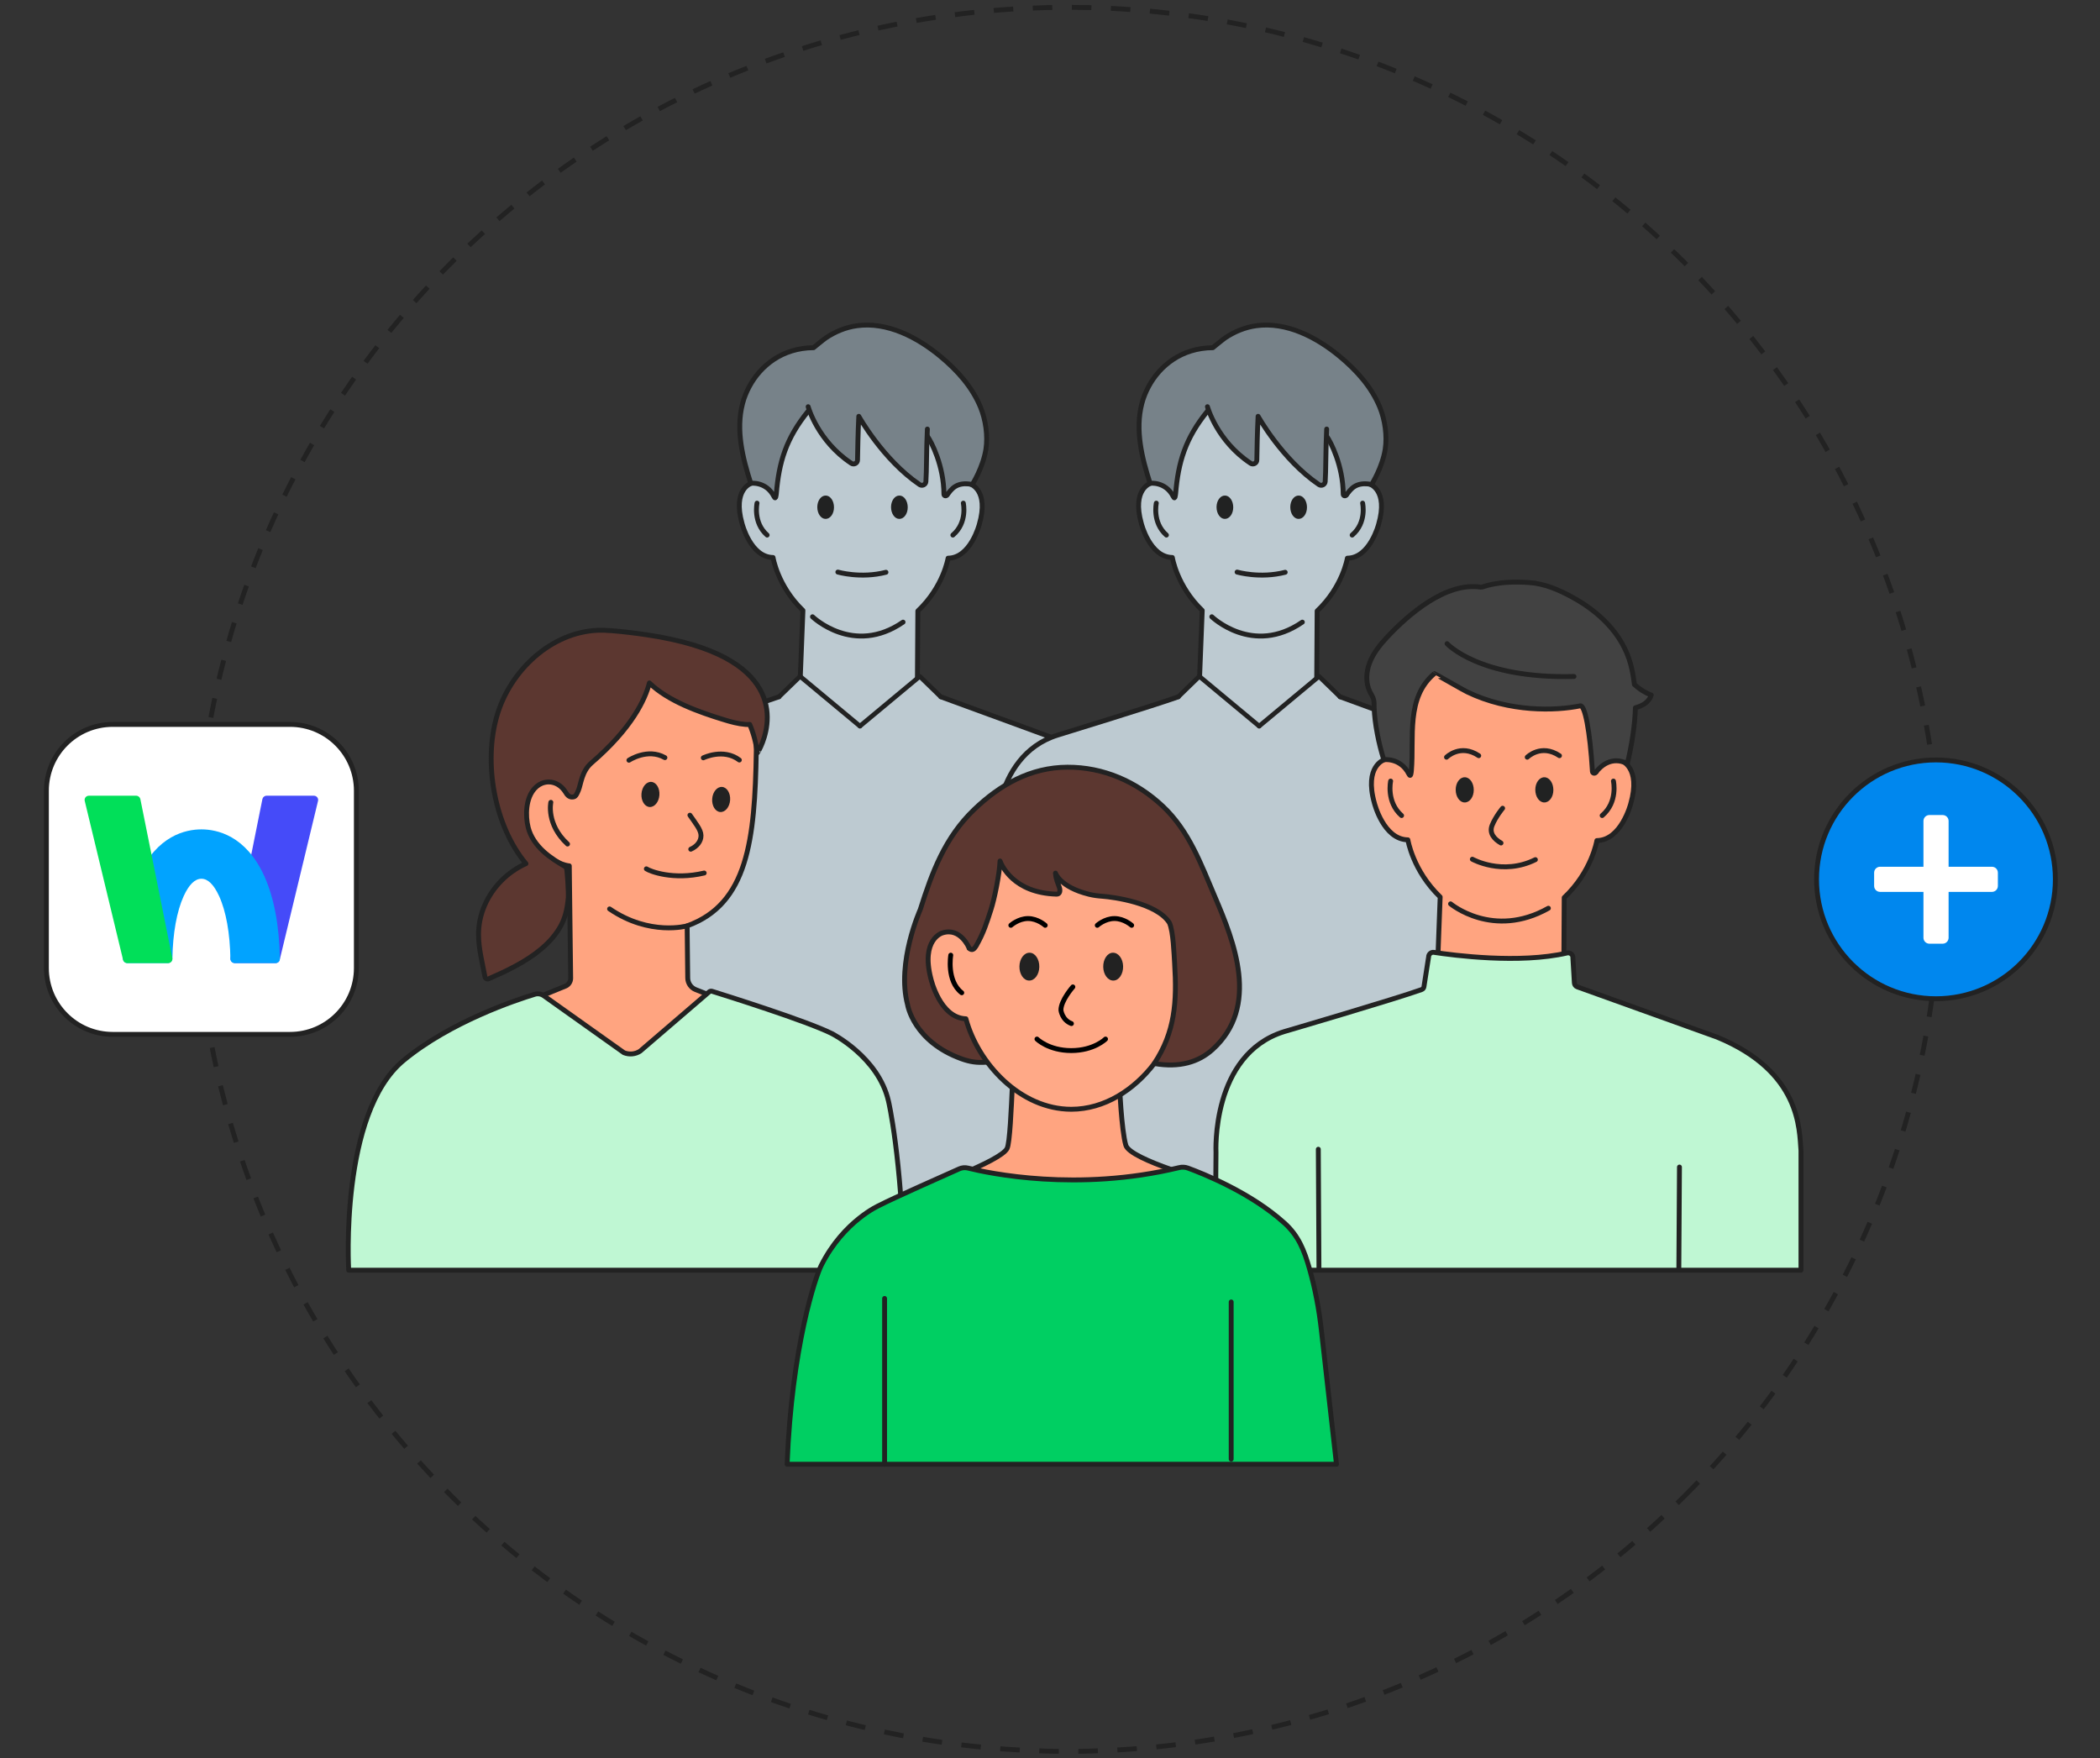 <svg xmlns="http://www.w3.org/2000/svg" width="430" height="360" viewBox="0 0 430 360" fill="none"><rect x="0" y="0" width="430" height="360" fill="#333333" stroke="none"/><g clip-path="url(#clip0_15937_180206)"><path d="M344.939 306.338C414.675 236.602 414.675 123.538 344.939 53.802C275.203 -15.934 162.138 -15.934 92.403 53.802C22.667 123.538 22.667 236.602 92.403 306.338C162.139 376.074 275.203 376.074 344.939 306.338Z" stroke="#222222" stroke-miterlimit="10" stroke-dasharray="4 4"></path><path d="M198.71 99.142C195.48 97.992 193.94 101.332 193.94 101.332V100.412C194.02 96.742 196.23 78.112 184.78 74.132C183.34 73.452 178.56 76.442 176.34 76.442H176.31C174.08 76.442 172.08 76.852 170.62 77.512C156.78 80.482 158.49 95.672 158.56 99.342L158.63 101.582C158.63 101.582 157.03 97.842 153.81 98.982C153.81 98.982 149.97 100.152 151.94 107.182C151.94 107.182 153.66 114.092 158.29 114.162C158.29 114.162 159.21 120.012 164.41 125.002L163.72 142.352L176.08 148.682L187.83 142.352L187.94 125.112C193.19 120.152 194.13 114.302 194.13 114.302C198.77 114.252 200.53 107.352 200.53 107.352C202.55 100.332 198.71 99.132 198.71 99.132V99.142Z" fill="#BDCAD1" stroke="#222222" stroke-linecap="round" stroke-linejoin="round"></path><path d="M185.87 103.887C185.87 105.207 185.1 106.277 184.14 106.257C183.2 106.257 182.45 105.167 182.45 103.847C182.45 102.527 183.22 101.457 184.18 101.477C185.12 101.477 185.87 102.567 185.87 103.887Z" fill="#212222"></path><path d="M170.77 103.887C170.77 105.207 170 106.277 169.04 106.257C168.1 106.257 167.35 105.167 167.35 103.847C167.35 102.527 168.12 101.457 169.08 101.477C170.02 101.477 170.77 102.567 170.77 103.887Z" fill="#212222"></path><path d="M189.89 89.319C190.73 90.489 193.26 95.389 193.28 101.209C193.28 101.529 193.7 101.649 193.89 101.399C194.82 100.179 195.81 98.579 199.09 99.209C199.09 99.209 201.3 95.729 201.88 91.969C202.3 89.229 201.82 85.929 200.77 83.379C199.05 79.209 196 75.839 192.57 72.989C187.9 69.109 181.69 65.819 175.42 66.709C173.14 67.029 170.98 67.929 169.08 69.209C168.61 69.529 166.58 71.199 166.58 71.199C160.14 71.249 155.71 74.929 153.45 79.119C152.84 80.249 152.36 81.419 152.04 82.669C150.64 88.069 152.07 93.839 153.73 98.969C153.73 98.969 156.89 98.529 158.49 101.689C158.86 102.439 158.93 101.319 158.97 101.029C159.5 94.709 160.91 89.799 165.5 84.169" fill="#778289"></path><path d="M189.89 89.319C190.73 90.489 193.26 95.389 193.28 101.209C193.28 101.529 193.7 101.649 193.89 101.399C194.82 100.179 195.81 98.579 199.09 99.209C199.09 99.209 201.3 95.729 201.88 91.969C202.3 89.229 201.82 85.929 200.77 83.379C199.05 79.209 196 75.839 192.57 72.989C187.9 69.109 181.69 65.819 175.42 66.709C173.14 67.029 170.98 67.929 169.08 69.209C168.61 69.529 166.58 71.199 166.58 71.199C160.14 71.249 155.71 74.929 153.45 79.119C152.84 80.249 152.36 81.419 152.04 82.669C150.64 88.069 152.07 93.839 153.73 98.969C153.73 98.969 156.89 98.529 158.49 101.689C158.86 102.439 158.93 101.319 158.97 101.029C159.5 94.709 160.91 89.799 165.5 84.169" stroke="#222222" stroke-linecap="round" stroke-linejoin="round"></path><path d="M171.56 117.148C171.56 117.148 176.25 118.518 181.41 117.188" stroke="#222222" stroke-linecap="round" stroke-linejoin="round"></path><path d="M155.01 103.031C155.01 103.031 154.14 106.991 157.08 109.571" stroke="#222222" stroke-linecap="round" stroke-linejoin="round"></path><path d="M197.25 103.031C197.25 103.031 198.15 106.991 195.11 109.571" stroke="#222222" stroke-linecap="round" stroke-linejoin="round"></path><path d="M192.63 142.68L216.9 151.57C232.79 158.12 232.48 169.08 232.8 173.08V195.75H121.72L121.89 173.43C121.89 173.43 120.93 154.87 134.79 150.53C134.79 150.53 154.59 144.45 159.52 142.68" fill="#BDCAD1"></path><path d="M192.63 142.68L216.9 151.57C232.79 158.12 232.48 169.08 232.8 173.08V195.75H121.72L121.89 173.43C121.89 173.43 120.93 154.87 134.79 150.53C134.79 150.53 154.59 144.45 159.52 142.68" stroke="#222222" stroke-linecap="round" stroke-linejoin="round"></path><path d="M166.37 126.297C166.37 126.297 174.76 134.407 184.91 127.397" stroke="#222222" stroke-linecap="round" stroke-linejoin="round"></path><path d="M159.52 142.68L163.83 138.5L176.08 148.69" fill="#BDCAD1"></path><path d="M159.52 142.68L163.83 138.5L176.08 148.69" stroke="#222222" stroke-width="0.95" stroke-linecap="round" stroke-linejoin="round"></path><path d="M192.63 142.68L188.33 138.5L176.08 148.69" fill="#BDCAD1"></path><path d="M192.63 142.68L188.33 138.5L176.08 148.69" stroke="#222222" stroke-width="0.95" stroke-linecap="round" stroke-linejoin="round"></path><path d="M165.48 83.281C165.48 83.281 167.4 90.301 174.33 94.881C174.86 95.231 175.59 94.841 175.59 94.201C175.62 92.191 175.69 88.411 175.85 85.251C175.85 85.251 180.78 94.131 188.3 99.231C188.83 99.591 189.54 99.251 189.59 98.621C189.74 96.631 189.69 91.891 189.89 87.861" fill="#778289"></path><path d="M165.48 83.281C165.48 83.281 167.4 90.301 174.33 94.881C174.86 95.231 175.59 94.841 175.59 94.201C175.62 92.191 175.69 88.411 175.85 85.251C175.85 85.251 180.78 94.131 188.3 99.231C188.83 99.591 189.54 99.251 189.59 98.621C189.74 96.631 189.69 91.891 189.89 87.861" stroke="#222222" stroke-linecap="round" stroke-linejoin="round"></path><path d="M312.04 185.461H121.27V251.101H312.04V185.461Z" fill="#BDCAD1"></path><path d="M280.47 99.142C277.24 97.992 275.7 101.332 275.7 101.332V100.412C275.78 96.742 277.99 78.112 266.54 74.132C265.1 73.452 260.32 76.442 258.1 76.442H258.07C255.84 76.442 253.84 76.852 252.38 77.512C238.54 80.482 240.25 95.672 240.32 99.342L240.39 101.582C240.39 101.582 238.79 97.842 235.57 98.982C235.57 98.982 231.73 100.152 233.7 107.182C233.7 107.182 235.42 114.092 240.05 114.162C240.05 114.162 240.97 120.012 246.17 125.002L245.48 142.352L257.84 148.682L269.59 142.352L269.7 125.112C274.95 120.152 275.89 114.302 275.89 114.302C280.53 114.252 282.29 107.352 282.29 107.352C284.31 100.332 280.47 99.132 280.47 99.132V99.142Z" fill="#BDCAD1" stroke="#222222" stroke-linecap="round" stroke-linejoin="round"></path><path d="M267.62 103.887C267.62 105.207 266.85 106.277 265.89 106.257C264.95 106.257 264.2 105.167 264.2 103.847C264.2 102.527 264.97 101.457 265.93 101.477C266.87 101.477 267.62 102.567 267.62 103.887Z" fill="#212222"></path><path d="M252.52 103.887C252.52 105.207 251.75 106.277 250.79 106.257C249.85 106.257 249.1 105.167 249.1 103.847C249.1 102.527 249.87 101.457 250.83 101.477C251.77 101.477 252.52 102.567 252.52 103.887Z" fill="#212222"></path><path d="M271.65 89.319C272.49 90.489 275.02 95.389 275.04 101.209C275.04 101.529 275.46 101.649 275.65 101.399C276.58 100.179 277.57 98.579 280.85 99.209C280.85 99.209 283.06 95.729 283.64 91.969C284.06 89.229 283.58 85.929 282.53 83.379C280.81 79.209 277.76 75.839 274.33 72.989C269.66 69.109 263.45 65.819 257.18 66.709C254.9 67.029 252.74 67.929 250.84 69.209C250.37 69.529 248.34 71.199 248.34 71.199C241.9 71.249 237.47 74.929 235.21 79.119C234.6 80.249 234.12 81.419 233.8 82.669C232.4 88.069 233.83 93.839 235.49 98.969C235.49 98.969 238.65 98.529 240.25 101.689C240.62 102.439 240.69 101.319 240.73 101.029C241.26 94.709 242.67 89.799 247.26 84.169" fill="#778289"></path><path d="M271.65 89.319C272.49 90.489 275.02 95.389 275.04 101.209C275.04 101.529 275.46 101.649 275.65 101.399C276.58 100.179 277.57 98.579 280.85 99.209C280.85 99.209 283.06 95.729 283.64 91.969C284.06 89.229 283.58 85.929 282.53 83.379C280.81 79.209 277.76 75.839 274.33 72.989C269.66 69.109 263.45 65.819 257.18 66.709C254.9 67.029 252.74 67.929 250.84 69.209C250.37 69.529 248.34 71.199 248.34 71.199C241.9 71.249 237.47 74.929 235.21 79.119C234.6 80.249 234.12 81.419 233.8 82.669C232.4 88.069 233.83 93.839 235.49 98.969C235.49 98.969 238.65 98.529 240.25 101.689C240.62 102.439 240.69 101.319 240.73 101.029C241.26 94.709 242.67 89.799 247.26 84.169" stroke="#222222" stroke-linecap="round" stroke-linejoin="round"></path><path d="M253.31 117.148C253.31 117.148 258 118.518 263.16 117.188" stroke="#222222" stroke-linecap="round" stroke-linejoin="round"></path><path d="M236.77 103.031C236.77 103.031 235.9 106.991 238.84 109.571" stroke="#222222" stroke-linecap="round" stroke-linejoin="round"></path><path d="M279.01 103.031C279.01 103.031 279.91 106.991 276.87 109.571" stroke="#222222" stroke-linecap="round" stroke-linejoin="round"></path><path d="M274.39 142.68L298.66 151.57C314.55 158.12 314.24 169.08 314.56 173.08V195.75H203.48L203.65 173.43C203.65 173.43 202.69 154.87 216.55 150.53C216.55 150.53 236.35 144.45 241.28 142.68" fill="#BDCAD1"></path><path d="M248.13 126.297C248.13 126.297 256.52 134.407 266.67 127.397" stroke="#222222" stroke-linecap="round" stroke-linejoin="round"></path><path d="M241.28 142.68L245.58 138.5L257.83 148.69" fill="#BDCAD1"></path><path d="M241.28 142.68L245.58 138.5L257.83 148.69" stroke="#222222" stroke-width="0.95" stroke-linecap="round" stroke-linejoin="round"></path><path d="M274.39 142.68L270.08 138.5L257.83 148.69" fill="#BDCAD1"></path><path d="M274.39 142.68L270.08 138.5L257.83 148.69" stroke="#222222" stroke-width="0.95" stroke-linecap="round" stroke-linejoin="round"></path><path d="M247.24 83.281C247.24 83.281 249.16 90.301 256.09 94.881C256.62 95.231 257.35 94.841 257.35 94.201C257.38 92.191 257.45 88.411 257.61 85.251C257.61 85.251 262.54 94.131 270.06 99.231C270.59 99.591 271.3 99.251 271.35 98.621C271.5 96.631 271.45 91.891 271.65 87.861" fill="#778289"></path><path d="M247.24 83.281C247.24 83.281 249.16 90.301 256.09 94.881C256.62 95.231 257.35 94.841 257.35 94.201C257.38 92.191 257.45 88.411 257.61 85.251C257.61 85.251 262.54 94.131 270.06 99.231C270.59 99.591 271.3 99.251 271.35 98.621C271.5 96.631 271.45 91.891 271.65 87.861" stroke="#222222" stroke-linecap="round" stroke-linejoin="round"></path><path d="M203.48 195.757L203.65 173.438C203.65 173.438 202.69 154.877 216.55 150.537C216.55 150.537 236.35 144.457 241.28 142.688" stroke="#222222" stroke-linecap="round" stroke-linejoin="round"></path><path d="M274.39 142.68L298.66 151.57C314.55 158.12 314.24 169.08 314.56 173.08V195.75" stroke="#222222" stroke-linecap="round" stroke-linejoin="round"></path><path d="M111.57 212.205C131.03 229.465 153.26 206.905 153.26 206.905L142.46 202.655C141.48 202.265 140.83 201.325 140.82 200.275L140.7 189.595C153.12 185.115 154.57 171.975 154.86 153.785C155.01 144.455 150.1 138.145 142.16 134.665C138.2 132.925 132.9 133.075 128.61 133.615C123.73 134.235 108.63 143.515 108 158.415L107.63 162.485C105.66 166.215 107.56 171.905 111 174.565C114.44 177.225 116.57 177.305 116.57 177.305L116.85 200.325C116.85 200.995 116.47 201.605 115.87 201.895L101.41 207.785L111.57 212.195V212.205Z" fill="#FFA480" stroke="#222222" stroke-linecap="round" stroke-linejoin="round"></path><path d="M131.35 162.553C131.25 163.973 131.99 165.183 133 165.253C134.02 165.323 134.92 164.233 135.02 162.813C135.12 161.393 134.38 160.183 133.37 160.113C132.35 160.043 131.45 161.133 131.35 162.553Z" fill="#222222"></path><path d="M145.83 163.584C145.73 165.004 146.47 166.214 147.48 166.284C148.5 166.354 149.4 165.264 149.5 163.844C149.6 162.424 148.86 161.214 147.85 161.144C146.83 161.074 145.93 162.164 145.83 163.584Z" fill="#222222"></path><path d="M141.44 173.9C142.71 173.33 143.55 172.29 143.54 171.1C143.53 169.92 142.43 168.62 141.27 166.93" stroke="#222222" stroke-linecap="round" stroke-linejoin="round"></path><path d="M132.35 177.914C133.11 178.434 137.86 180.274 144.19 178.774" stroke="#222222" stroke-linecap="round" stroke-linejoin="round"></path><path d="M112.79 164.297C112.79 164.297 111.79 168.767 116.21 172.837" stroke="#222222" stroke-linecap="round" stroke-linejoin="round"></path><path d="M128.78 155.676C128.78 155.676 132.6 153.126 136.15 155.146" stroke="#222222" stroke-linecap="round" stroke-linejoin="round"></path><path d="M144.01 155.184C144.01 155.184 148.13 153.164 151.39 155.634" stroke="#222222" stroke-linecap="round" stroke-linejoin="round"></path><path d="M185.19 260.102H71.4C71.4 260.102 69.49 228.012 82.63 217.152C92.25 209.202 105.76 204.742 109.51 203.602C110.14 203.412 110.82 203.522 111.36 203.912L127.75 215.562C128.84 216.002 130.07 215.892 131.06 215.262L145.2 203.122C145.37 202.972 145.6 202.922 145.81 202.992C148.4 203.802 165.15 209.052 170.32 211.642C170.32 211.642 179.88 216.442 181.93 225.502C181.93 225.502 184.59 236.592 185.19 260.122V260.102Z" fill="#BFF7D3" stroke="#222222" stroke-linecap="round" stroke-linejoin="round"></path><path d="M135.25 130.454C132.09 129.874 125.31 128.954 122.48 129.064C112.82 129.434 104.45 137.314 101.75 146.594C98.96 156.184 101.21 169.064 107.69 176.854C103.95 178.524 100.87 181.624 99.24 185.384C98.33 187.494 97.99 189.464 97.99 191.374C97.99 194.254 98.73 196.984 99.3 200.024C99.33 200.194 99.44 200.334 99.59 200.414C99.74 200.494 99.92 200.504 100.07 200.434C103.63 198.884 107.67 196.984 110.85 194.304C112.44 192.964 113.82 191.424 114.81 189.624C115.69 188.014 116.14 186.264 116.36 183.874C116.45 182.894 116.14 177.694 115.93 177.574C114.26 176.614 112.61 175.594 111.2 174.284C109.79 172.974 108.63 171.334 108.16 169.464C107.53 166.974 107.66 163.464 109.45 161.484C110.01 160.864 110.68 160.424 111.52 160.224C111.8 160.154 112.08 160.124 112.35 160.124C113.73 160.124 115.01 160.924 115.8 162.214C115.88 162.344 115.98 162.514 116.12 162.694C116.26 162.864 116.47 163.054 116.76 163.154C116.89 163.194 117.02 163.214 117.14 163.214C117.25 163.214 117.35 163.204 117.45 163.184C117.6 163.154 117.7 163.084 117.77 163.024C117.9 162.904 117.97 162.804 118.04 162.684C118.17 162.464 118.29 162.184 118.44 161.834C118.96 160.614 119.08 157.964 121.12 156.214C129.37 149.134 132.1 143.254 132.97 139.854C136.85 143.604 143.13 145.814 148.18 147.364C149.64 147.814 151.12 148.224 152.64 148.344C152.92 148.364 153.22 148.374 153.51 148.344C154.24 150.034 154.78 151.954 155.07 154.174C155.07 154.204 155.38 153.744 155.76 152.924C157.68 148.744 161.33 135.254 135.25 130.464V130.454Z" fill="#5C3730" stroke="#222222" stroke-linecap="round" stroke-linejoin="round"></path><path d="M140.71 189.595C140.71 189.595 133.05 191.765 124.82 186.125" stroke="#222222" stroke-linecap="round" stroke-linejoin="round"></path><path d="M396.41 204.517C409.913 204.517 420.86 193.571 420.86 180.067C420.86 166.564 409.913 155.617 396.41 155.617C382.907 155.617 371.96 166.564 371.96 180.067C371.96 193.571 382.907 204.517 396.41 204.517Z" fill="#0087EE" stroke="#222222" stroke-miterlimit="10"></path><path d="M407.87 177.488H399V168.118C399 167.438 398.45 166.898 397.78 166.898H395.07C394.39 166.898 393.85 167.448 393.85 168.118V177.488H384.97C384.29 177.488 383.75 178.038 383.75 178.708V181.418C383.75 182.098 384.3 182.638 384.97 182.638H393.85V192.028C393.85 192.708 394.4 193.248 395.07 193.248H397.78C398.46 193.248 399 192.698 399 192.028V182.638H407.87C408.55 182.638 409.09 182.088 409.09 181.418V178.708C409.09 178.028 408.54 177.488 407.87 177.488Z" fill="white"></path><path d="M331.95 155.748C328.46 154.498 326.8 158.118 326.8 158.118V157.128C326.89 153.168 329.28 133.038 316.91 128.748C315.35 128.018 310.2 131.238 307.79 131.238H307.75C305.35 131.238 303.18 131.678 301.6 132.398C286.65 135.608 288.5 152.008 288.58 155.968L288.65 158.388C288.65 158.388 286.93 154.348 283.44 155.578C283.44 155.578 279.29 156.848 281.42 164.438C281.42 164.438 283.27 171.908 288.28 171.978C288.28 171.978 289.28 178.288 294.89 183.678L294.15 203.308L307.98 219.578L320.18 203.308L320.29 183.808C325.96 178.458 326.98 172.128 326.98 172.128C331.99 172.068 333.9 164.628 333.9 164.628C336.08 157.048 331.94 155.748 331.94 155.748H331.95Z" fill="#FFA480" stroke="#222222" stroke-linecap="round" stroke-linejoin="round"></path><path d="M318.07 161.764C318.07 163.194 317.24 164.344 316.2 164.324C315.19 164.324 314.37 163.154 314.37 161.724C314.37 160.294 315.2 159.144 316.24 159.164C317.25 159.164 318.07 160.334 318.07 161.764Z" fill="#212222"></path><path d="M301.77 161.764C301.77 163.194 300.94 164.344 299.9 164.324C298.89 164.324 298.07 163.154 298.07 161.724C298.07 160.294 298.9 159.144 299.94 159.164C300.95 159.164 301.77 160.334 301.77 161.764Z" fill="#212222"></path><path d="M338.09 142.317C336.82 141.837 335.65 141.087 334.66 140.167C334.49 138.757 334.26 137.357 333.89 136.007C332.2 129.767 327.36 125.237 321.95 122.287C319.24 120.797 316.26 119.517 313.18 119.297C306.37 118.797 303.57 120.307 303.27 120.247C296.15 119.087 288.41 125.767 283.93 130.577C282.52 132.097 281.22 133.747 280.46 135.677C279.71 137.607 279.6 139.857 280.52 141.697C280.76 142.197 281.09 142.647 281.24 143.167C281.41 143.737 281.35 144.337 281.37 144.927C281.48 148.207 282.34 152.427 283.35 155.567C283.35 155.567 286.76 155.087 288.49 158.507C288.89 159.317 288.97 158.107 289 157.787C289.57 150.967 287.84 142.877 293.7 137.937C293.74 137.897 299.79 141.407 300.41 141.677C309.12 145.897 318.57 145.567 323.58 144.537C324.52 144.337 325.56 149.597 326.07 157.987C326.09 158.337 326.53 158.467 326.73 158.187C327.74 156.867 329.96 154.777 333.22 156.357C334.1 152.687 334.76 148.657 334.87 144.927C336.36 144.537 337.68 143.737 338.12 142.327H338.08L338.09 142.317Z" fill="#424242" stroke="#222222" stroke-linecap="round" stroke-linejoin="round"></path><path d="M307.68 165.508C307.68 165.508 306.25 167.198 305.52 169.028C304.88 170.638 306.02 171.868 307.35 172.628" stroke="#222222" stroke-linecap="round" stroke-linejoin="round"></path><path d="M301.48 175.945C301.48 175.945 307.63 179.395 314.39 176.035" stroke="#222222" stroke-linecap="round" stroke-linejoin="round"></path><path d="M284.75 159.945C284.75 159.945 283.81 164.215 286.99 167.005" stroke="#222222" stroke-linecap="round" stroke-linejoin="round"></path><path d="M330.37 159.945C330.37 159.945 331.34 164.215 328.06 167.005" stroke="#222222" stroke-linecap="round" stroke-linejoin="round"></path><path d="M296.19 155.058C296.19 155.058 299.02 152.228 302.79 154.748" stroke="#222222" stroke-linecap="round" stroke-linejoin="round"></path><path d="M312.72 155.058C312.72 155.058 315.55 152.228 319.32 154.748" stroke="#222222" stroke-linecap="round" stroke-linejoin="round"></path><path d="M322.06 196.089L322.37 201.289C322.39 201.649 322.63 201.969 322.97 202.089L351.6 212.379C368.76 219.459 368.42 231.289 368.77 235.619V260.109H248.8L248.99 235.999C248.99 235.999 247.95 215.949 262.92 211.259C262.92 211.259 285.77 204.559 291.1 202.639C291.35 202.549 291.53 202.329 291.57 202.069L292.52 195.979C292.52 195.389 293.04 194.929 293.62 195.019C297.56 195.619 311.19 197.409 320.87 195.149C321.48 195.009 322.07 195.449 322.07 196.079L322.06 196.089Z" fill="#BFF7D3" stroke="#222222" stroke-linecap="round" stroke-linejoin="round"></path><path d="M343.89 238.984L343.76 260.074" stroke="#222222" stroke-linecap="round" stroke-linejoin="round"></path><path d="M296.3 131.805C296.3 131.805 302.89 139.045 322.29 138.525" stroke="#222222" stroke-linecap="round" stroke-linejoin="round"></path><path d="M270.07 259.686L269.94 235.336" stroke="#222222" stroke-linecap="round" stroke-linejoin="round"></path><path d="M297.02 185.086C297.02 185.086 305.72 192.376 317.05 185.986L297.02 185.086Z" fill="#FFA480"></path><path d="M297.02 185.086C297.02 185.086 305.72 192.376 317.05 185.986" stroke="#222222" stroke-linecap="round" stroke-linejoin="round"></path><path d="M207.22 221.812L207.31 221.883C207.07 227.073 206.78 234.052 206.21 235.182C204.88 237.842 189.08 243.432 189.08 243.432L248.3 242.133C248.3 242.133 231.43 237.543 230.53 234.523C229.63 231.503 229.2 221.812 229.2 221.812" fill="#FFA480"></path><path d="M207.22 221.812L207.31 221.883C207.07 227.073 206.78 234.052 206.21 235.182C204.88 237.842 189.08 243.432 189.08 243.432L248.3 242.133C248.3 242.133 231.43 237.543 230.53 234.523C229.63 231.503 229.2 221.812 229.2 221.812" stroke="#222222" stroke-linecap="round" stroke-linejoin="round"></path><path d="M262.98 250.432C256.09 244.192 246.24 240.292 243.24 239.192C242.66 238.982 242.03 238.952 241.43 239.102C220.61 244.142 202.39 240.242 198.2 239.192C197.6 239.042 196.98 239.102 196.42 239.352C193.32 240.742 182.88 245.352 180.09 246.812C180.09 246.812 172.76 249.982 168.17 259.102C166.99 261.452 162.13 275.702 161.17 299.842H273.66L270.56 272.332C270.08 268.072 269.29 263.852 268.11 259.732C267.05 256.032 265.89 253.052 262.99 250.432H262.98Z" fill="#00CF62" stroke="#222222" stroke-linecap="round" stroke-linejoin="round"></path><path d="M252.1 266.609V298.789" stroke="#222222" stroke-linecap="round" stroke-linejoin="round"></path><path d="M181.13 299.841V265.891" stroke="#222222" stroke-linecap="round" stroke-linejoin="round"></path><path d="M245.77 191.05C242.03 189.81 240.27 194.14 240.27 194.14L240.3 191.56C240.3 187.34 241.95 169.83 225.96 166.7C224.27 165.97 221.95 165.54 219.39 165.59H219.37H219.35H219.33H219.31C216.75 165.54 214.43 165.97 212.74 166.7C196.75 169.83 198.4 187.34 198.4 191.56L198.43 194.14C198.43 194.14 196.67 189.81 192.93 191.05C192.93 191.05 188.49 192.32 190.61 200.45C190.61 200.45 192.44 208.44 197.77 208.62C200.26 217.81 208.93 227.15 219.35 227.15C229.77 227.15 238.43 217.81 240.93 208.62C246.26 208.44 248.09 200.45 248.09 200.45C250.21 192.32 245.77 191.05 245.77 191.05Z" fill="#FFA987"></path><path d="M226.37 212.773C226.37 212.773 224.02 215.133 219.35 215.133C214.69 215.133 212.33 212.773 212.33 212.773" stroke="black" stroke-miterlimit="10" stroke-linecap="round"></path><path d="M194.68 195.594C194.68 195.594 193.77 200.854 196.93 203.294" stroke="black" stroke-miterlimit="10" stroke-linecap="round"></path><path d="M244.02 195.594C244.02 195.594 244.93 200.854 241.77 203.294" stroke="black" stroke-miterlimit="10" stroke-linecap="round"></path><path d="M219.68 202.094C219.68 202.094 217.2 204.894 217.24 206.874C217.24 206.874 217.48 208.884 219.39 209.604" stroke="black" stroke-miterlimit="10" stroke-linecap="round"></path><path d="M212.81 198.005C212.84 196.425 211.96 195.115 210.85 195.095C209.71 195.055 208.77 196.305 208.74 197.885C208.71 199.465 209.59 200.775 210.7 200.795C211.84 200.835 212.78 199.585 212.81 198.005Z" fill="#222222"></path><path d="M214.02 189.484C214.02 189.484 212.49 188.094 210.5 188.094C208.52 188.094 206.98 189.484 206.98 189.484" stroke="black" stroke-miterlimit="10" stroke-linecap="round"></path><path d="M225.9 198.005C225.87 196.425 226.75 195.115 227.86 195.095C229 195.055 229.94 196.305 229.97 197.885C230 199.465 229.12 200.775 228.01 200.795C226.87 200.835 225.93 199.585 225.9 198.005Z" fill="#222222"></path><path d="M224.68 189.484C224.68 189.484 226.21 188.094 228.2 188.094C230.18 188.094 231.72 189.484 231.72 189.484" stroke="black" stroke-miterlimit="10" stroke-linecap="round"></path><path d="M248.81 183.74C245.94 177.03 243.49 170.12 238.01 165.02C232.68 160.05 225.92 157.08 218.58 157.11C211.02 157.14 204.77 160.68 199.43 165.81C193.49 171.52 190.86 178.58 188.43 186.28C188.43 186.28 183.54 197.09 185.84 205.76C185.84 205.76 187.01 213.26 196.89 216.83C198.64 217.46 200.51 217.66 202.35 217.53C199.11 212.58 198.55 210.46 197.72 208.62C197.71 208.62 197.7 208.62 197.69 208.62C192.43 208.36 190.62 200.46 190.62 200.46C188.5 192.33 192.94 191.06 192.94 191.06C196.68 189.82 198.44 194.15 198.44 194.15V194.19C199.02 194.7 199.43 194.5 199.95 193.58C201.4 191 202.01 189.08 202.92 186.25C203.62 184.07 204.64 179.17 204.77 176.32C205.07 177.14 207.5 182.87 216.35 183.11C217.03 183.13 217.14 182.41 216.92 181.74C216.63 180.85 216.22 180.14 216.12 178.8C216.12 178.8 217.03 181.67 223.01 183.14C223.9 183.36 224.81 183.48 225.73 183.54C228.01 183.71 236.9 184.9 239.46 188.99C240.25 190.77 240.39 195.37 240.52 197.4C241 205.07 240.31 211.45 236.03 217.89C241.24 218.8 245.44 217.47 248.27 214.93C258.06 206.11 252.66 192.75 248.81 183.73V183.74ZM219.36 165.59H219.34H219.32H219.38H219.36Z" fill="#5C3730"></path><path d="M198.44 194.141C198.44 194.141 196.68 189.811 192.94 191.051C192.94 191.051 188.5 192.321 190.62 200.451C190.62 200.451 192.45 208.441 197.78 208.621C200.27 217.811 208.94 227.151 219.36 227.151C226.18 227.151 232.25 223.151 236.33 217.811" stroke="#222222" stroke-linecap="round" stroke-linejoin="round"></path><path d="M198.44 194.142V194.182C199.02 194.692 199.43 194.492 199.95 193.572C201.4 190.992 202.01 189.072 202.92 186.242C203.62 184.062 204.64 179.162 204.77 176.312C205.07 177.132 207.5 182.862 216.35 183.102C217.03 183.122 217.14 182.402 216.92 181.732C216.63 180.842 216.22 180.132 216.12 178.792C216.12 178.792 217.03 181.662 223.01 183.132C223.9 183.352 224.81 183.472 225.73 183.532C228.01 183.702 236.9 184.892 239.46 188.982C240.25 190.762 240.39 195.362 240.52 197.392C241 205.062 240.61 211.342 236.34 217.782C241.55 218.692 245.45 217.472 248.27 214.932C258.06 206.112 252.66 192.752 248.81 183.732C245.94 177.022 243.49 170.112 238.01 165.012C232.68 160.042 225.92 157.072 218.58 157.102C211.02 157.132 204.77 160.672 199.43 165.802C193.49 171.512 190.86 178.572 188.43 186.272C188.43 186.272 183.54 197.082 185.84 205.752C185.84 205.752 187.01 213.252 196.89 216.822C198.64 217.452 200.06 217.652 201.89 217.522" stroke="#222222" stroke-linecap="round" stroke-linejoin="round"></path><path d="M59.39 148.344H23.08C15.58 148.344 9.5 154.424 9.5 161.924V198.234C9.5 205.734 15.58 211.814 23.08 211.814H59.39C66.89 211.814 72.97 205.734 72.97 198.234V161.924C72.97 154.424 66.89 148.344 59.39 148.344Z" fill="white" stroke="#222222" stroke-miterlimit="10"></path><path d="M48.11 197.215H56.43C56.83 197.215 57.18 196.945 57.27 196.555L65.12 164.005C65.25 163.465 64.84 162.945 64.28 162.945H54.58C54.17 162.945 53.82 163.235 53.73 163.635L47.21 196.115C47.1 196.685 47.53 197.215 48.11 197.215Z" fill="#454BF9"></path><path d="M54.07 179.306C50.3 171.066 44.41 169.836 41.24 169.836C38.07 169.836 32.17 171.066 28.41 179.306C26.39 183.736 25.28 189.586 25.18 196.286C25.18 196.796 25.59 197.216 26.1 197.216H34.38C34.88 197.216 35.29 196.816 35.3 196.306C35.38 191.116 36.2 186.596 37.61 183.506C38.69 181.146 39.91 179.946 41.24 179.946C42.57 179.946 43.79 181.146 44.87 183.506C46.29 186.606 47.1 191.156 47.18 196.366C47.18 196.836 47.57 197.216 48.04 197.216H56.44C56.92 197.216 57.31 196.826 57.3 196.336C57.21 189.616 56.1 183.736 54.07 179.296V179.306Z" fill="#01A3FF"></path><path d="M34.43 197.215H26.04C25.64 197.215 25.29 196.945 25.2 196.555L17.35 164.005C17.22 163.465 17.63 162.945 18.19 162.945H27.89C28.3 162.945 28.65 163.235 28.74 163.635L35.28 196.185C35.39 196.715 34.98 197.215 34.43 197.215Z" fill="#01DF59"></path></g><defs><clipPath id="clip0_15937_180206"><rect width="412.36" height="358.15" fill="white" transform="translate(9 1)"></rect></clipPath></defs></svg>